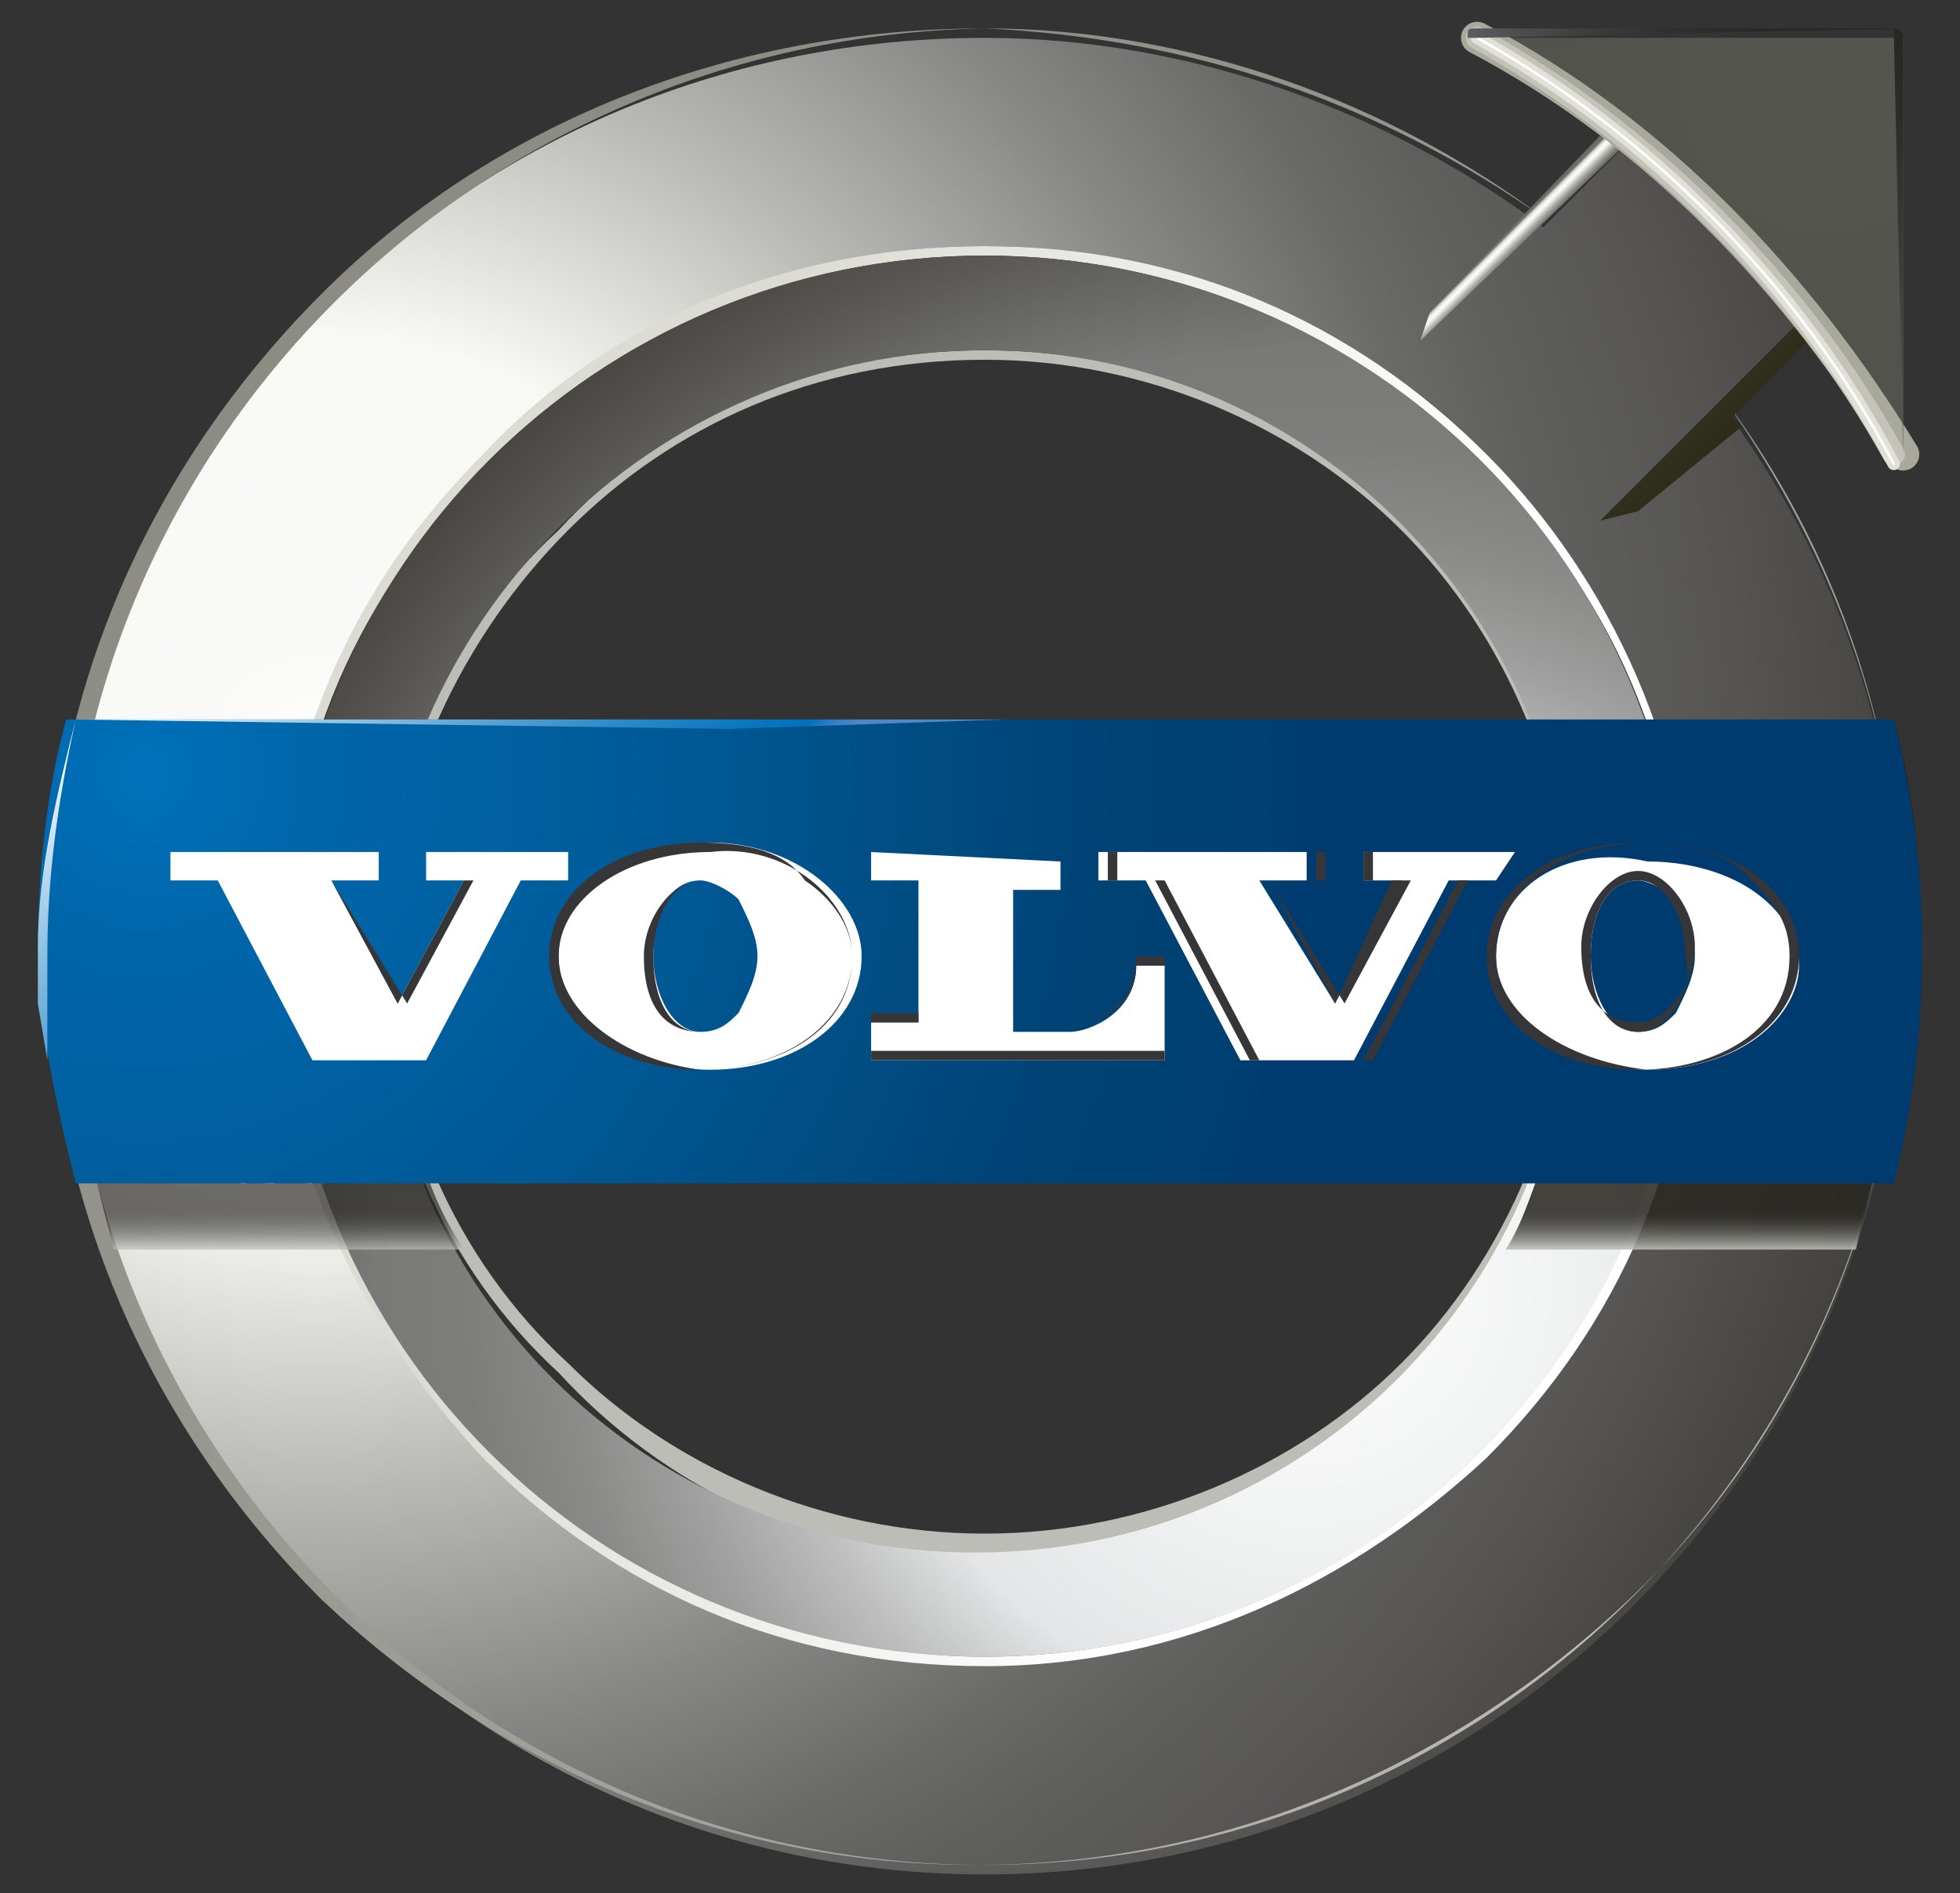 <?xml version="1.0" encoding="utf-8"?>
<!-- Generator: Adobe Illustrator 22.1.0, SVG Export Plug-In . SVG Version: 6.00 Build 0)  -->
<svg version="1.1" id="Layer_1" xmlns="http://www.w3.org/2000/svg" xmlns:xlink="http://www.w3.org/1999/xlink" x="0px" y="0px"
	 viewBox="0 0 20.7 20" style="enable-background:new 0 0 20.7 20;" xml:space="preserve">
<rect x="0" y="0" width="20.7" height="20" fill="#333333" stroke="none"/>
<style type="text/css">
	.st0{fill-rule:evenodd;clip-rule:evenodd;fill:#BDBDB7;}
	.st1{clip-path:url(#SVGID_2_);fill:url(#SVGID_3_);}
	.st2{clip-path:url(#SVGID_5_);fill:url(#SVGID_6_);}
	.st3{clip-path:url(#SVGID_8_);fill:url(#SVGID_9_);}
	.st4{clip-path:url(#SVGID_11_);fill:url(#SVGID_12_);}
	.st5{opacity:0.67;}
	.st6{clip-path:url(#SVGID_14_);}
	.st7{clip-path:url(#SVGID_16_);fill:url(#SVGID_17_);}
	.st8{clip-path:url(#SVGID_19_);}
	.st9{clip-path:url(#SVGID_21_);fill:url(#SVGID_22_);}
	.st10{clip-path:url(#SVGID_24_);}
	.st11{clip-path:url(#SVGID_26_);fill:url(#SVGID_27_);}
	.st12{clip-path:url(#SVGID_29_);}
	.st13{clip-path:url(#SVGID_31_);fill:url(#SVGID_32_);}
	.st14{clip-path:url(#SVGID_34_);}
	.st15{clip-path:url(#SVGID_36_);fill:url(#SVGID_37_);}
	.st16{clip-path:url(#SVGID_39_);}
	.st17{clip-path:url(#SVGID_41_);fill:url(#SVGID_42_);}
	.st18{clip-path:url(#SVGID_44_);}
	.st19{clip-path:url(#SVGID_46_);fill:url(#SVGID_47_);}
	.st20{opacity:0.86;}
	.st21{clip-path:url(#SVGID_49_);}
	.st22{clip-path:url(#SVGID_51_);fill:url(#SVGID_52_);}
	.st23{fill-rule:evenodd;clip-rule:evenodd;fill:#231F20;}
	.st24{clip-path:url(#SVGID_54_);fill:url(#SVGID_55_);}
	.st25{clip-path:url(#SVGID_57_);fill:url(#SVGID_58_);}
	.st26{clip-path:url(#SVGID_60_);fill:url(#SVGID_61_);}
	.st27{fill:none;stroke:#A8A89D;stroke-width:0.34;stroke-linecap:round;}
	.st28{fill:none;stroke:#C3C3BA;stroke-width:0.236;stroke-linecap:round;}
	.st29{fill:none;stroke:#E1E0D9;stroke-width:0.132;stroke-linecap:round;}
	.st30{fill:none;stroke:#FFFFFF;stroke-width:2.800000e-02;stroke-linecap:round;}
	.st31{clip-path:url(#SVGID_63_);fill:url(#SVGID_64_);}
	.st32{clip-path:url(#SVGID_66_);fill:url(#SVGID_67_);}
	.st33{fill-rule:evenodd;clip-rule:evenodd;fill:#FFFFFF;}
	.st34{fill:#363639;}
	.st35{clip-path:url(#SVGID_69_);fill:url(#SVGID_70_);}
</style>
<g>
	<g>
		<g>
			<g>
				<path class="st0" d="M10.4,3.7L10.4,3.7c1.8,0,3.3,0.7,4.5,1.9c1.2,1.1,1.9,2.7,1.9,4.5c0,1.7-0.7,3.3-1.9,4.5
					c-1.1,1.1-2.7,1.9-4.5,1.9S7,15.7,5.9,14.5C4.7,13.4,4,11.8,4,10.1c0-1.8,0.7-3.4,1.9-4.5C7,4.4,8.6,3.7,10.4,3.7 M10.4,3.8
					L10.4,3.8C8.6,3.8,7.1,4.5,6,5.6c-1.1,1.1-1.9,2.7-1.9,4.4c0,1.7,0.7,3.3,1.9,4.4c1.1,1.1,2.7,1.8,4.4,1.8
					c1.7,0,3.3-0.7,4.4-1.8c1.1-1.1,1.8-2.7,1.8-4.4c0-1.7-0.7-3.3-1.8-4.4C13.7,4.5,12.1,3.8,10.4,3.8"/>
				<g>
					<defs>
						<path id="SVGID_1_" d="M10.4,0.4c2.2,0,4.3,0.8,5.9,2l1.1-1.1l1.9,1.9l-1.1,1.1c1.2,1.6,1.9,3.6,1.9,5.8
							c0,5.3-4.3,9.7-9.7,9.7S0.7,15.4,0.7,10S5,0.4,10.4,0.4 M10.4,2.6C6.3,2.6,3,6,3,10c0,4.1,3.3,7.4,7.4,7.4s7.4-3.3,7.4-7.4
							C17.8,6,14.4,2.6,10.4,2.6"/>
					</defs>
					<clipPath id="SVGID_2_">
						<use xlink:href="#SVGID_1_"  style="overflow:visible;"/>
					</clipPath>
					
						<radialGradient id="SVGID_3_" cx="-4.636" cy="7.291" r="0.453" gradientTransform="matrix(44.665 0 0 -44.665 210.499 333.803)" gradientUnits="userSpaceOnUse">
						<stop  offset="0" style="stop-color:#FFFFFF"/>
						<stop  offset="6.452059e-03" style="stop-color:#FEFEFE"/>
						<stop  offset="6.420460e-02" style="stop-color:#F9F9F7"/>
						<stop  offset="0.225" style="stop-color:#F8F8F5"/>
						<stop  offset="0.369" style="stop-color:#B9B9B6"/>
						<stop  offset="0.496" style="stop-color:#888886"/>
						<stop  offset="0.592" style="stop-color:#6A6A68"/>
						<stop  offset="0.646" style="stop-color:#5F5F5D"/>
						<stop  offset="0.73" style="stop-color:#565553"/>
						<stop  offset="0.875" style="stop-color:#3C3A37"/>
						<stop  offset="1" style="stop-color:#221E1A"/>
					</radialGradient>
					<rect x="0.7" y="0.4" class="st1" width="19.4" height="19.4"/>
				</g>
				<g>
					<defs>
						<path id="SVGID_4_" d="M10.4,2.6L10.4,2.6c2.1,0,3.9,0.8,5.3,2.2c1.3,1.3,2.2,3.2,2.2,5.3c0,2.1-0.8,3.9-2.2,5.3
							c-1.4,1.3-3.2,2.2-5.3,2.2c-2.1,0-3.9-0.8-5.3-2.2c-1.3-1.4-2.2-3.2-2.2-5.3c0-2.1,0.8-3.9,2.2-5.3C6.4,3.4,8.3,2.6,10.4,2.6
							 M10.4,2.7L10.4,2.7c-2,0-3.9,0.8-5.2,2.2C3.8,6.2,3,8,3,10.1c0,2,0.8,3.9,2.2,5.2c1.3,1.3,3.2,2.2,5.2,2.2
							c2,0,3.9-0.8,5.2-2.2c1.3-1.3,2.2-3.2,2.2-5.2c0-2.1-0.8-3.9-2.2-5.2C14.3,3.5,12.4,2.7,10.4,2.7"/>
					</defs>
					<clipPath id="SVGID_5_">
						<use xlink:href="#SVGID_4_"  style="overflow:visible;"/>
					</clipPath>
					
						<linearGradient id="SVGID_6_" gradientUnits="userSpaceOnUse" x1="-0.871" y1="-15.7" x2="-0.418" y2="-15.7" gradientTransform="matrix(16.014 5.514 5.514 -16.014 107.071 -237.855)">
						<stop  offset="0" style="stop-color:#DDDCD4"/>
						<stop  offset="1" style="stop-color:#FFFFFF"/>
					</linearGradient>
					<polygon class="st2" points="4.5,-2 22.4,4.2 16.3,22.1 -1.7,16 					"/>
				</g>
				<g>
					<defs>
						<path id="SVGID_7_" d="M10.4,0.3L10.4,0.3c2.2,0,4.3,0.8,5.9,2l0,0C14.6,1.1,12.6,0.4,10.4,0.3C5,0.4,0.7,4.7,0.7,10
							s4.3,9.7,9.7,9.7s9.7-4.4,9.7-9.7c0-2.2-0.7-4.1-1.9-5.8l0,0c1.2,1.6,1.9,3.6,1.9,5.8c0,2.7-1.1,5.2-2.9,6.9s-4.2,2.8-6.9,2.8
							c-2.7,0-5.1-1.1-6.9-2.8c-1.8-1.8-2.9-4.2-2.9-6.9c0-2.7,1.1-5.1,2.9-6.9S7.7,0.3,10.4,0.3"/>
					</defs>
					<clipPath id="SVGID_8_">
						<use xlink:href="#SVGID_7_"  style="overflow:visible;"/>
					</clipPath>
					
						<radialGradient id="SVGID_9_" cx="-4.536" cy="8.621" r="0.453" gradientTransform="matrix(49.019 0 0 -49.019 238.498 438.878)" gradientUnits="userSpaceOnUse">
						<stop  offset="0" style="stop-color:#BDBDB8"/>
						<stop  offset="1" style="stop-color:#818179"/>
					</radialGradient>
					<rect x="0.6" y="0.3" class="st3" width="19.5" height="19.5"/>
				</g>
				<g>
					<defs>
						<path id="SVGID_10_" d="M10.4,2.7c4.1,0,7.4,3.3,7.4,7.4c0,4.1-3.3,7.4-7.4,7.4S3,14.2,3,10.1C3,6,6.3,2.7,10.4,2.7 M10.4,3.7
							C6.9,3.7,4,6.6,4,10.1c0,3.5,2.8,6.3,6.3,6.3c3.5,0,6.3-2.8,6.3-6.3C16.7,6.6,13.9,3.7,10.4,3.7"/>
					</defs>
					<clipPath id="SVGID_11_">
						<use xlink:href="#SVGID_10_"  style="overflow:visible;"/>
					</clipPath>
					
						<radialGradient id="SVGID_12_" cx="-6.381" cy="3.7" r="0.453" gradientTransform="matrix(34.422 0 0 -34.422 233.499 140.948)" gradientUnits="userSpaceOnUse">
						<stop  offset="0" style="stop-color:#FFFFFF"/>
						<stop  offset="0.162" style="stop-color:#F2F3F3"/>
						<stop  offset="0.298" style="stop-color:#E4E5E6"/>
						<stop  offset="0.301" style="stop-color:#E2E3E4"/>
						<stop  offset="0.373" style="stop-color:#BDBEBD"/>
						<stop  offset="0.444" style="stop-color:#9FA09F"/>
						<stop  offset="0.513" style="stop-color:#8A8B89"/>
						<stop  offset="0.58" style="stop-color:#7D7E7B"/>
						<stop  offset="0.64" style="stop-color:#797A77"/>
						<stop  offset="0.74" style="stop-color:#585753"/>
						<stop  offset="0.847" style="stop-color:#3A3834"/>
						<stop  offset="0.937" style="stop-color:#282521"/>
						<stop  offset="1" style="stop-color:#221E1A"/>
					</radialGradient>
					<rect x="3" y="2.7" class="st4" width="14.8" height="14.8"/>
				</g>
				<g class="st5">
					<g>
						<defs>
							<rect id="SVGID_13_" x="1.5" y="12.3" width="0.1" height="0.1"/>
						</defs>
						<clipPath id="SVGID_14_">
							<use xlink:href="#SVGID_13_"  style="overflow:visible;"/>
						</clipPath>
						<g class="st6">
							<defs>
								<path id="SVGID_15_" d="M1.5,12.4C1.5,12.4,1.5,12.4,1.5,12.4C1.5,12.4,1.5,12.4,1.5,12.4C1.6,12.4,1.6,12.4,1.5,12.4
									C1.6,12.4,1.6,12.4,1.5,12.4L1.5,12.4C1.6,12.3,1.5,12.3,1.5,12.4C1.5,12.4,1.5,12.4,1.5,12.4"/>
							</defs>
							<clipPath id="SVGID_16_">
								<use xlink:href="#SVGID_15_"  style="overflow:visible;"/>
							</clipPath>
							
								<linearGradient id="SVGID_17_" gradientUnits="userSpaceOnUse" x1="-4648.155" y1="1712.281" x2="-4647.702" y2="1712.281" gradientTransform="matrix(0 -0.121 -0.121 0 208.749 -550.004)">
								<stop  offset="0" style="stop-color:#FFFFFF"/>
								<stop  offset="0.157" style="stop-color:#F9F9F6"/>
								<stop  offset="0.17" style="stop-color:#F8F8F5"/>
								<stop  offset="0.427" style="stop-color:#B2B3AD"/>
								<stop  offset="0.502" style="stop-color:#92938D"/>
								<stop  offset="0.607" style="stop-color:#6C6C66"/>
								<stop  offset="0.711" style="stop-color:#4E4D48"/>
								<stop  offset="0.813" style="stop-color:#393832"/>
								<stop  offset="0.91" style="stop-color:#2C2A25"/>
								<stop  offset="1" style="stop-color:#282621"/>
							</linearGradient>
							<rect x="1.5" y="12.3" class="st7" width="0.1" height="0.1"/>
						</g>
					</g>
				</g>
				<g class="st5">
					<g>
						<defs>
							<rect id="SVGID_18_" x="2.9" y="12.2" width="0" height="0"/>
						</defs>
						<clipPath id="SVGID_19_">
							<use xlink:href="#SVGID_18_"  style="overflow:visible;"/>
						</clipPath>
						<g class="st8">
							<defs>
								<rect id="SVGID_20_" x="2.9" y="12.2" width="0" height="0"/>
							</defs>
							<clipPath id="SVGID_21_">
								<use xlink:href="#SVGID_20_"  style="overflow:visible;"/>
							</clipPath>
							
								<linearGradient id="SVGID_22_" gradientUnits="userSpaceOnUse" x1="-11343.054" y1="4181.205" x2="-11342.602" y2="4181.205" gradientTransform="matrix(0 -4.960630e-02 -4.960630e-02 0 210.34 -550.461)">
								<stop  offset="0" style="stop-color:#FFFFFF"/>
								<stop  offset="0.157" style="stop-color:#F9F9F6"/>
								<stop  offset="0.17" style="stop-color:#F8F8F5"/>
								<stop  offset="0.427" style="stop-color:#B2B3AD"/>
								<stop  offset="0.502" style="stop-color:#92938D"/>
								<stop  offset="0.607" style="stop-color:#6C6C66"/>
								<stop  offset="0.711" style="stop-color:#4E4D48"/>
								<stop  offset="0.813" style="stop-color:#393832"/>
								<stop  offset="0.91" style="stop-color:#2C2A25"/>
								<stop  offset="1" style="stop-color:#282621"/>
							</linearGradient>
							<rect x="2.9" y="12.2" class="st9" width="0" height="0"/>
						</g>
					</g>
				</g>
				<g class="st5">
					<g>
						<defs>
							<rect id="SVGID_23_" x="2.9" y="12.2" width="0" height="0"/>
						</defs>
						<clipPath id="SVGID_24_">
							<use xlink:href="#SVGID_23_"  style="overflow:visible;"/>
						</clipPath>
						<g class="st10">
							<defs>
								<rect id="SVGID_25_" x="2.9" y="12.2" width="0" height="0"/>
							</defs>
							<clipPath id="SVGID_26_">
								<use xlink:href="#SVGID_25_"  style="overflow:visible;"/>
							</clipPath>
							
								<linearGradient id="SVGID_27_" gradientUnits="userSpaceOnUse" x1="-10960.904" y1="4041.422" x2="-10960.451" y2="4041.422" gradientTransform="matrix(0 -5.133060e-02 -5.133060e-02 0 210.375 -550.356)">
								<stop  offset="0" style="stop-color:#FFFFFF"/>
								<stop  offset="0.157" style="stop-color:#F9F9F6"/>
								<stop  offset="0.17" style="stop-color:#F8F8F5"/>
								<stop  offset="0.427" style="stop-color:#B2B3AD"/>
								<stop  offset="0.502" style="stop-color:#92938D"/>
								<stop  offset="0.607" style="stop-color:#6C6C66"/>
								<stop  offset="0.711" style="stop-color:#4E4D48"/>
								<stop  offset="0.813" style="stop-color:#393832"/>
								<stop  offset="0.91" style="stop-color:#2C2A25"/>
								<stop  offset="1" style="stop-color:#282621"/>
							</linearGradient>
							<rect x="2.9" y="12.2" class="st11" width="0" height="0"/>
						</g>
					</g>
				</g>
				<g class="st5">
					<g>
						<defs>
							<rect id="SVGID_28_" x="2" y="12.3" width="0.1" height="0.1"/>
						</defs>
						<clipPath id="SVGID_29_">
							<use xlink:href="#SVGID_28_"  style="overflow:visible;"/>
						</clipPath>
						<g class="st12">
							<defs>
								<path id="SVGID_30_" d="M2,12.4C2,12.4,2,12.4,2,12.4C2,12.4,2,12.4,2,12.4C2,12.4,2,12.4,2,12.4C2,12.4,2,12.4,2,12.4
									L2,12.4C2,12.3,2,12.3,2,12.4C2,12.4,2,12.4,2,12.4"/>
							</defs>
							<clipPath id="SVGID_31_">
								<use xlink:href="#SVGID_30_"  style="overflow:visible;"/>
							</clipPath>
							
								<linearGradient id="SVGID_32_" gradientUnits="userSpaceOnUse" x1="-4648.155" y1="1716.861" x2="-4647.702" y2="1716.861" gradientTransform="matrix(0 -0.121 -0.121 0 209.761 -550.004)">
								<stop  offset="0" style="stop-color:#FFFFFF"/>
								<stop  offset="0.157" style="stop-color:#F9F9F6"/>
								<stop  offset="0.17" style="stop-color:#F8F8F5"/>
								<stop  offset="0.427" style="stop-color:#B2B3AD"/>
								<stop  offset="0.502" style="stop-color:#92938D"/>
								<stop  offset="0.607" style="stop-color:#6C6C66"/>
								<stop  offset="0.711" style="stop-color:#4E4D48"/>
								<stop  offset="0.813" style="stop-color:#393832"/>
								<stop  offset="0.91" style="stop-color:#2C2A25"/>
								<stop  offset="1" style="stop-color:#282621"/>
							</linearGradient>
							<rect x="2" y="12.3" class="st13" width="0.1" height="0.1"/>
						</g>
					</g>
				</g>
				<g class="st5">
					<g>
						<defs>
							<rect id="SVGID_33_" x="3.1" y="12.3" width="0.1" height="0.1"/>
						</defs>
						<clipPath id="SVGID_34_">
							<use xlink:href="#SVGID_33_"  style="overflow:visible;"/>
						</clipPath>
						<g class="st14">
							<defs>
								<rect id="SVGID_35_" x="3.1" y="12.3" width="0.1" height="0.1"/>
							</defs>
							<clipPath id="SVGID_36_">
								<use xlink:href="#SVGID_35_"  style="overflow:visible;"/>
							</clipPath>
							
								<linearGradient id="SVGID_37_" gradientUnits="userSpaceOnUse" x1="-7293.601" y1="2699.908" x2="-7293.148" y2="2699.908" gradientTransform="matrix(0 -7.713320e-02 -7.713320e-02 0 211.417 -550.263)">
								<stop  offset="0" style="stop-color:#FFFFFF"/>
								<stop  offset="0.157" style="stop-color:#F9F9F6"/>
								<stop  offset="0.17" style="stop-color:#F8F8F5"/>
								<stop  offset="0.427" style="stop-color:#B2B3AD"/>
								<stop  offset="0.502" style="stop-color:#92938D"/>
								<stop  offset="0.607" style="stop-color:#6C6C66"/>
								<stop  offset="0.711" style="stop-color:#4E4D48"/>
								<stop  offset="0.813" style="stop-color:#393832"/>
								<stop  offset="0.91" style="stop-color:#2C2A25"/>
								<stop  offset="1" style="stop-color:#282621"/>
							</linearGradient>
							<rect x="3.1" y="12.3" class="st15" width="0.1" height="0.1"/>
						</g>
					</g>
				</g>
				<g class="st5">
					<g>
						<defs>
							<rect id="SVGID_38_" x="0.9" y="12" width="4" height="1.2"/>
						</defs>
						<clipPath id="SVGID_39_">
							<use xlink:href="#SVGID_38_"  style="overflow:visible;"/>
						</clipPath>
						<g class="st16">
							<defs>
								<path id="SVGID_40_" d="M4.4,12H0.9c0.1,0.4,0.2,0.8,0.3,1.2h3.7C4.7,12.9,4.5,12.5,4.4,12 M2.9,12.1L2.9,12.1L2.9,12.1
									L2.9,12.1L2.9,12.1L2.9,12.1L2.9,12.1L2.9,12.1L3,12.2h0L2.9,12.1L3,12.2h0c0,0,0,0,0,0.1l0,0v0h0v0h0l0,0l0,0H2.9v0H3l0,0
									l0,0H2.9c0,0,0,0,0,0.1l0,0c0,0,0,0,0-0.1h0c0,0,0,0,0,0l0,0h0.1v0h0c0,0,0,0,0,0l0,0h0.1v0h0c0,0,0,0,0,0l0,0h0.1v0H2.8
									c0,0,0,0,0,0l0,0h0.1L2.9,12.1L2.9,12.1C2.8,12.2,2.8,12.2,2.9,12.1L2.9,12.1L2.9,12.1C2.9,12.2,2.9,12.1,2.9,12.1
									 M1.5,12.4L1.5,12.4L1.5,12.4L1.5,12.4C1.4,12.4,1.4,12.4,1.5,12.4C1.4,12.4,1.4,12.4,1.5,12.4l-0.1-0.2c0,0,0,0,0,0
									c0,0,0,0,0,0h0v0h0c0,0,0,0,0,0c0,0,0,0,0,0h0L1.5,12.4C1.4,12.4,1.4,12.4,1.5,12.4C1.4,12.4,1.4,12.4,1.5,12.4L1.5,12.4
									L1.5,12.4z M1.6,12.4C1.6,12.4,1.6,12.4,1.6,12.4C1.6,12.4,1.6,12.4,1.6,12.4C1.6,12.4,1.6,12.4,1.6,12.4
									C1.6,12.4,1.6,12.4,1.6,12.4C1.6,12.4,1.6,12.4,1.6,12.4c-0.1,0-0.1,0-0.1,0c0,0,0,0,0,0c0,0,0,0,0,0c0,0,0,0,0.1,0v0
									c0,0,0,0,0,0c0,0,0,0,0,0c0,0,0,0,0,0c0,0,0,0,0,0c0,0,0,0,0,0c0,0,0,0,0,0c0,0,0,0,0,0c0,0,0,0,0,0c0,0,0,0,0,0
									c0,0,0,0,0,0c0,0,0,0,0,0c0,0,0,0,0,0L1.6,12.4C1.6,12.4,1.6,12.4,1.6,12.4C1.6,12.4,1.6,12.4,1.6,12.4
									C1.6,12.4,1.6,12.4,1.6,12.4C1.6,12.4,1.6,12.4,1.6,12.4L1.6,12.4C1.6,12.4,1.6,12.4,1.6,12.4 M1.8,12.4L1.8,12.4L1.8,12.4
									L1.8,12.4C1.7,12.4,1.7,12.4,1.8,12.4C1.8,12.4,1.8,12.4,1.8,12.4l0-0.1c0,0,0,0,0,0c0,0,0,0,0,0c0,0,0,0,0,0c0,0,0,0,0,0
									v0.1C1.7,12.4,1.7,12.4,1.8,12.4C1.7,12.4,1.7,12.4,1.8,12.4L1.8,12.4L1.8,12.4H1.7v0h0c0,0,0,0,0,0c0,0,0,0,0,0v-0.1
									c0,0,0,0,0,0c0,0,0,0,0,0h0v0h0c0,0,0,0,0,0c0,0,0,0,0,0h0v0c0,0,0,0,0,0c0,0,0,0,0,0c0,0,0,0,0,0c0,0,0,0,0,0L1.8,12.4
									C1.8,12.4,1.8,12.4,1.8,12.4C1.8,12.4,1.8,12.4,1.8,12.4L1.8,12.4L1.8,12.4z M1.9,12.4C1.9,12.4,1.9,12.4,1.9,12.4
									C1.9,12.4,1.9,12.4,1.9,12.4C1.9,12.4,1.9,12.4,1.9,12.4l-0.1-0.1h0v0h0c0,0,0,0,0,0c0,0,0,0,0,0l0,0h0v0.1h0v0h0L1.9,12.4
									C1.9,12.4,1.9,12.4,1.9,12.4C1.9,12.4,1.9,12.4,1.9,12.4C1.9,12.4,1.9,12.4,1.9,12.4C1.9,12.4,1.9,12.4,1.9,12.4L1.9,12.4
									C1.9,12.4,1.9,12.4,1.9,12.4 M2.1,12.4C2.1,12.4,2.1,12.4,2.1,12.4C2.1,12.4,2.1,12.4,2.1,12.4C2.1,12.4,2.1,12.4,2.1,12.4
									C2,12.4,2,12.4,2.1,12.4C2,12.4,2,12.4,2.1,12.4c-0.1,0-0.1,0-0.1,0c0,0,0,0,0,0c0,0,0,0,0,0c0,0,0,0,0.1,0v0c0,0,0,0,0,0
									c0,0,0,0,0,0c0,0,0,0,0,0c0,0,0,0,0,0c0,0,0,0,0,0c0,0,0,0,0,0c0,0,0,0,0,0c0,0,0,0,0,0c0,0,0,0,0,0c0,0,0,0,0,0
									c0,0,0,0,0,0c0,0,0,0,0,0L2.1,12.4C2.1,12.4,2.1,12.4,2.1,12.4C2.1,12.4,2.1,12.4,2.1,12.4C2.1,12.4,2.1,12.4,2.1,12.4
									C2.1,12.4,2.1,12.4,2.1,12.4L2.1,12.4C2.1,12.4,2.1,12.4,2.1,12.4 M2.2,12.3C2.2,12.3,2.2,12.3,2.2,12.3
									C2.2,12.3,2.2,12.3,2.2,12.3C2.2,12.3,2.2,12.3,2.2,12.3C2.2,12.3,2.2,12.3,2.2,12.3C2.2,12.3,2.2,12.3,2.2,12.3
									C2.2,12.3,2.2,12.3,2.2,12.3C2.2,12.3,2.2,12.3,2.2,12.3l-0.1,0.1c0,0,0,0,0,0c0,0,0,0,0,0h0v0H2.1v0h0c0,0,0,0,0,0
									c0,0,0,0,0,0L2.2,12.3C2.1,12.3,2.1,12.3,2.2,12.3c-0.1,0-0.1,0-0.1,0h0v0h0C2.1,12.3,2.1,12.3,2.2,12.3
									C2.1,12.3,2.2,12.3,2.2,12.3L2.2,12.3L2.2,12.3C2.2,12.3,2.2,12.3,2.2,12.3C2.2,12.3,2.2,12.3,2.2,12.3
									C2.2,12.3,2.2,12.3,2.2,12.3C2.2,12.3,2.2,12.3,2.2,12.3C2.2,12.3,2.2,12.3,2.2,12.3 M2.6,12.4L2.6,12.4c0,0.1,0,0.1,0,0.1
									C2.5,12.5,2.5,12.5,2.6,12.4L2.6,12.4C2.5,12.4,2.5,12.4,2.6,12.4C2.6,12.4,2.6,12.4,2.6,12.4L2.6,12.4H2.5c0,0,0,0,0,0l0,0
									L2.6,12.4C2.6,12.4,2.6,12.3,2.6,12.4L2.6,12.4L2.6,12.4L2.6,12.4L2.6,12.4L2.6,12.4L2.6,12.4l0-0.1L2.6,12.4
									C2.6,12.3,2.6,12.3,2.6,12.4L2.6,12.4L2.6,12.4L2.6,12.4L2.6,12.4L2.6,12.4h0.1H2.6z M2.7,12.3C2.7,12.3,2.7,12.3,2.7,12.3
									c-0.1,0-0.1,0-0.1-0.1h0c0,0,0,0.1,0,0.1l0,0c0,0,0-0.1,0-0.1c0,0.1-0.1,0.1-0.1,0.1l0,0c0.1,0,0.1-0.1,0.1-0.1H2.5
									c0,0,0,0,0,0l0,0h0.1c0,0,0,0,0-0.1l0,0l0,0v0h0.1l0,0L2.7,12.3l-0.1-0.1C2.6,12.2,2.6,12.3,2.7,12.3L2.7,12.3z M3,12.5
									C3,12.5,3,12.5,3,12.5C3,12.5,2.9,12.5,3,12.5c-0.1,0-0.1,0-0.2,0c0,0,0,0,0,0c0,0,0,0-0.1,0.1l0,0c0,0,0,0,0.1-0.1
									c0,0,0,0,0-0.1l0,0c0,0,0,0,0,0.1c0,0,0-0.1,0-0.1h0l0,0l0,0l0,0c0,0,0-0.1,0-0.1h0l0,0l0,0h0.1l0,0l0,0l0,0
									c0,0,0,0.1,0,0.1h0l0,0l0,0l0,0c0,0,0,0.1,0,0.1c0,0,0,0,0,0c0,0,0,0,0.1,0C2.9,12.5,3,12.5,3,12.5L3,12.5z M3.3,12.5
									C3.3,12.5,3.3,12.5,3.3,12.5C3.3,12.5,3.2,12.5,3.3,12.5c-0.1,0-0.1,0-0.1-0.1c0,0,0,0,0-0.1h0v0.1l0.1,0l0,0
									c0,0-0.1,0-0.1,0.1l0,0c0,0,0,0,0,0v-0.2c0,0,0,0,0,0l0,0h0.1c0,0,0,0,0-0.1l0,0c0,0,0,0,0,0c0,0,0,0,0,0h0.1l0,0l0,0l0,0
									v0.1c0,0,0,0,0,0l0,0v0H3.1c0,0,0,0,0,0.1c0,0,0.1,0,0.1-0.1L3.3,12.5L3.3,12.5c-0.1-0.1-0.1-0.1-0.1-0.1
									C3.2,12.4,3.2,12.4,3.3,12.5C3.3,12.4,3.3,12.4,3.3,12.5L3.3,12.5z"/>
							</defs>
							<clipPath id="SVGID_41_">
								<use xlink:href="#SVGID_40_"  style="overflow:visible;"/>
							</clipPath>
							
								<linearGradient id="SVGID_42_" gradientUnits="userSpaceOnUse" x1="-364.188" y1="153.888" x2="-363.735" y2="153.888" gradientTransform="matrix(0 -1.542 -1.542 0 240.119 -548.104)">
								<stop  offset="0" style="stop-color:#FFFFFF"/>
								<stop  offset="0.157" style="stop-color:#F9F9F6"/>
								<stop  offset="0.17" style="stop-color:#F8F8F5"/>
								<stop  offset="0.427" style="stop-color:#B2B3AD"/>
								<stop  offset="0.502" style="stop-color:#92938D"/>
								<stop  offset="0.607" style="stop-color:#6C6C66"/>
								<stop  offset="0.711" style="stop-color:#4E4D48"/>
								<stop  offset="0.813" style="stop-color:#393832"/>
								<stop  offset="0.91" style="stop-color:#2C2A25"/>
								<stop  offset="1" style="stop-color:#282621"/>
							</linearGradient>
							<rect x="0.9" y="12" class="st17" width="4" height="1.2"/>
						</g>
					</g>
				</g>
				<g class="st5">
					<g>
						<defs>
							<rect id="SVGID_43_" x="3.1" y="12.2" width="0.1" height="0.1"/>
						</defs>
						<clipPath id="SVGID_44_">
							<use xlink:href="#SVGID_43_"  style="overflow:visible;"/>
						</clipPath>
						<g class="st18">
							<defs>
								<rect id="SVGID_45_" x="3.1" y="12.2" width="0.1" height="0.1"/>
							</defs>
							<clipPath id="SVGID_46_">
								<use xlink:href="#SVGID_45_"  style="overflow:visible;"/>
							</clipPath>
							
								<linearGradient id="SVGID_47_" gradientUnits="userSpaceOnUse" x1="-8141.862" y1="3011.153" x2="-8141.41" y2="3011.153" gradientTransform="matrix(0 -6.910710e-02 -6.910710e-02 0 211.257 -550.413)">
								<stop  offset="0" style="stop-color:#FFFFFF"/>
								<stop  offset="0.157" style="stop-color:#F9F9F6"/>
								<stop  offset="0.17" style="stop-color:#F8F8F5"/>
								<stop  offset="0.427" style="stop-color:#B2B3AD"/>
								<stop  offset="0.502" style="stop-color:#92938D"/>
								<stop  offset="0.607" style="stop-color:#6C6C66"/>
								<stop  offset="0.711" style="stop-color:#4E4D48"/>
								<stop  offset="0.813" style="stop-color:#393832"/>
								<stop  offset="0.91" style="stop-color:#2C2A25"/>
								<stop  offset="1" style="stop-color:#282621"/>
							</linearGradient>
							<rect x="3.1" y="12.2" class="st19" width="0.1" height="0.1"/>
						</g>
					</g>
				</g>
				<g class="st20">
					<g>
						<defs>
							<rect id="SVGID_48_" x="15.8" y="12" width="4" height="1.2"/>
						</defs>
						<clipPath id="SVGID_49_">
							<use xlink:href="#SVGID_48_"  style="overflow:visible;"/>
						</clipPath>
						<g class="st21">
							<defs>
								<path id="SVGID_50_" d="M16.4,12h3.5c-0.1,0.4-0.2,0.8-0.3,1.2h-3.7C16.1,12.9,16.2,12.5,16.4,12"/>
							</defs>
							<clipPath id="SVGID_51_">
								<use xlink:href="#SVGID_50_"  style="overflow:visible;"/>
							</clipPath>
							
								<linearGradient id="SVGID_52_" gradientUnits="userSpaceOnUse" x1="-364.188" y1="-125.604" x2="-363.735" y2="-125.604" gradientTransform="matrix(0 -1.542 1.542 0 211.468 -548.104)">
								<stop  offset="0" style="stop-color:#FFFFFF"/>
								<stop  offset="0.157" style="stop-color:#F9F9F6"/>
								<stop  offset="0.17" style="stop-color:#F8F8F5"/>
								<stop  offset="0.427" style="stop-color:#B2B3AD"/>
								<stop  offset="0.502" style="stop-color:#92938D"/>
								<stop  offset="0.607" style="stop-color:#6C6C66"/>
								<stop  offset="0.711" style="stop-color:#4E4D48"/>
								<stop  offset="0.813" style="stop-color:#393832"/>
								<stop  offset="0.91" style="stop-color:#2C2A25"/>
								<stop  offset="1" style="stop-color:#282621"/>
							</linearGradient>
							<rect x="15.8" y="12" class="st22" width="4" height="1.2"/>
						</g>
					</g>
				</g>
				<path class="st23" d="M20,7.6L20,7.6c0.2,0.8,0.3,1.6,0.3,2.4c0,0.9-0.1,1.7-0.3,2.5H0.8v0H20c0.2-0.8,0.3-1.7,0.3-2.5
					C20.3,9.2,20.2,8.3,20,7.6"/>
				<g>
					<defs>
						<path id="SVGID_53_" d="M0.7,7.6H20c0.2,0.8,0.3,1.6,0.3,2.4c0,0.9-0.1,1.7-0.3,2.5H0.8c-0.2-0.8-0.4-1.7-0.4-2.5
							C0.4,9.2,0.5,8.3,0.7,7.6"/>
					</defs>
					<clipPath id="SVGID_54_">
						<use xlink:href="#SVGID_53_"  style="overflow:visible;"/>
					</clipPath>
					
						<radialGradient id="SVGID_55_" cx="-7.357" cy="-0.427" r="0.453" gradientTransform="matrix(27.788 0 0 -27.788 205.75 -3.729)" gradientUnits="userSpaceOnUse">
						<stop  offset="0" style="stop-color:#0072BC"/>
						<stop  offset="3.151252e-02" style="stop-color:#006FB7"/>
						<stop  offset="0.142" style="stop-color:#0066AA"/>
						<stop  offset="0.242" style="stop-color:#0063A5"/>
						<stop  offset="0.479" style="stop-color:#005894"/>
						<stop  offset="0.837" style="stop-color:#004274"/>
						<stop  offset="0.962" style="stop-color:#004073"/>
						<stop  offset="1" style="stop-color:#003B70"/>
					</radialGradient>
					<rect x="0.4" y="7.6" class="st24" width="19.9" height="5"/>
				</g>
				<g>
					<defs>
						<polygon id="SVGID_56_" points="17.7,0.6 19.9,2.8 18.3,4.4 18.4,4.5 17.3,5.4 16.9,5.5 19.2,3.2 17.4,1.3 15,3.6 15.1,3.3 
													"/>
					</defs>
					<clipPath id="SVGID_57_">
						<use xlink:href="#SVGID_56_"  style="overflow:visible;"/>
					</clipPath>
					
						<linearGradient id="SVGID_58_" gradientUnits="userSpaceOnUse" x1="-15.891" y1="56.819" x2="-15.438" y2="56.819" gradientTransform="matrix(-10.829 -10.829 -10.829 10.829 462.966 -781.966)">
						<stop  offset="0" style="stop-color:#222003"/>
						<stop  offset="5.618000e-03" style="stop-color:#222003"/>
						<stop  offset="0.646" style="stop-color:#43423F"/>
						<stop  offset="0.651" style="stop-color:#474643"/>
						<stop  offset="0.656" style="stop-color:#54534F"/>
						<stop  offset="0.661" style="stop-color:#686764"/>
						<stop  offset="0.666" style="stop-color:#858480"/>
						<stop  offset="0.671" style="stop-color:#AAAAA5"/>
						<stop  offset="0.676" style="stop-color:#D7D7D2"/>
						<stop  offset="0.68" style="stop-color:#FBFBF5"/>
						<stop  offset="0.683" style="stop-color:#F8F8F2"/>
						<stop  offset="0.684" style="stop-color:#F0F0EA"/>
						<stop  offset="0.686" style="stop-color:#E1E1DB"/>
						<stop  offset="0.687" style="stop-color:#CCCCC6"/>
						<stop  offset="0.688" style="stop-color:#B1B1AB"/>
						<stop  offset="0.689" style="stop-color:#90918A"/>
						<stop  offset="0.69" style="stop-color:#6D6E67"/>
						<stop  offset="0.708" style="stop-color:#5A5A55"/>
						<stop  offset="0.733" style="stop-color:#464442"/>
						<stop  offset="0.764" style="stop-color:#363332"/>
						<stop  offset="0.801" style="stop-color:#2B2828"/>
						<stop  offset="0.854" style="stop-color:#252122"/>
						<stop  offset="1" style="stop-color:#231F20"/>
					</linearGradient>
					<polygon class="st25" points="17.4,8 12.5,3.1 17.4,-1.8 22.4,3.1 					"/>
				</g>
				<g>
					<defs>
						<path id="SVGID_59_" d="M15.6,0.4c1.9,1,3.4,2.6,4.5,4.4V0.4H15.6z"/>
					</defs>
					<clipPath id="SVGID_60_">
						<use xlink:href="#SVGID_59_"  style="overflow:visible;"/>
					</clipPath>
					
						<radialGradient id="SVGID_61_" cx="-19.478" cy="-29.632" r="0.453" gradientTransform="matrix(11.613 0 0 -11.613 245.5 -343.237)" gradientUnits="userSpaceOnUse">
						<stop  offset="0" style="stop-color:#565651"/>
						<stop  offset="1" style="stop-color:#51514C"/>
					</radialGradient>
					<rect x="15.6" y="0.4" class="st26" width="4.5" height="4.4"/>
				</g>
				<path class="st27" d="M15.6,0.4c1.9,1,3.4,2.6,4.5,4.4"/>
				<path class="st28" d="M15.6,0.4C17.4,1.4,19,3,20,4.8"/>
				<path class="st29" d="M15.6,0.4C17.4,1.4,19,3,20,4.9"/>
				<path class="st30" d="M15.6,0.4C17.4,1.4,19,3,20,4.9"/>
				<g>
					<defs>
						<path id="SVGID_62_" d="M20.1,0.3C20.1,0.3,20.1,0.3,20.1,0.3l-4.5,0.1h-0.1c0-0.1,0-0.1,0.1-0.1H20.1z"/>
					</defs>
					<clipPath id="SVGID_63_">
						<use xlink:href="#SVGID_62_"  style="overflow:visible;"/>
					</clipPath>
					
						<linearGradient id="SVGID_64_" gradientUnits="userSpaceOnUse" x1="-21.832" y1="-36.841" x2="-21.38" y2="-36.841" gradientTransform="matrix(10.152 0 0 -10.152 237.164 -373.667)">
						<stop  offset="0" style="stop-color:#5C5D60"/>
						<stop  offset="9.032750e-02" style="stop-color:#505051"/>
						<stop  offset="0.262" style="stop-color:#3E3E3C"/>
						<stop  offset="0.453" style="stop-color:#32302D"/>
						<stop  offset="0.674" style="stop-color:#2A2824"/>
						<stop  offset="1" style="stop-color:#282621"/>
					</linearGradient>
					<rect x="15.5" y="0.3" class="st31" width="4.6" height="0.1"/>
				</g>
				<g>
					<defs>
						<path id="SVGID_65_" d="M20.1,4.8C20.1,4.9,20.1,4.9,20.1,4.8L20.1,4.8L20,0.3h0c0,0,0.1,0,0.1,0.1V4.8z"/>
					</defs>
					<clipPath id="SVGID_66_">
						<use xlink:href="#SVGID_65_"  style="overflow:visible;"/>
					</clipPath>
					
						<linearGradient id="SVGID_67_" gradientUnits="userSpaceOnUse" x1="-55.898" y1="42.216" x2="-55.445" y2="42.216" gradientTransform="matrix(0 -10.224 -10.224 0 451.69 -566.588)">
						<stop  offset="0" style="stop-color:#5C5D60"/>
						<stop  offset="0.105" style="stop-color:#545456"/>
						<stop  offset="0.464" style="stop-color:#3C3B39"/>
						<stop  offset="0.775" style="stop-color:#2D2C27"/>
						<stop  offset="1" style="stop-color:#282621"/>
					</linearGradient>
					<rect x="20" y="0.3" class="st32" width="0.1" height="4.6"/>
				</g>
				<path class="st33" d="M15.8,10.1c0,0.7,0.7,1.2,1.6,1.2c0.4,0,0.8-0.1,1.1-0.3c0.3-0.2,0.5-0.5,0.5-0.8c0-0.3-0.2-0.6-0.5-0.8
					c-0.3-0.2-0.7-0.3-1.1-0.3C16.5,8.9,15.8,9.4,15.8,10.1 M16.8,10.1c0-0.5,0.2-0.8,0.5-0.8c0.1,0,0.3,0.1,0.4,0.2
					c0.1,0.2,0.2,0.4,0.2,0.6c0,0.2-0.1,0.4-0.2,0.6c-0.1,0.1-0.2,0.2-0.4,0.2C17,10.9,16.8,10.5,16.8,10.1 M5.9,10.1
					c0,0.7,0.7,1.2,1.6,1.2c0.9,0,1.6-0.5,1.6-1.2c0-0.6-0.7-1.2-1.6-1.2C6.6,8.9,5.9,9.4,5.9,10.1 M6.9,10.1c0-0.5,0.2-0.8,0.5-0.8
					c0.1,0,0.3,0.1,0.4,0.2C7.9,9.7,8,9.9,8,10.1c0,0.2-0.1,0.4-0.2,0.6c-0.1,0.1-0.2,0.2-0.4,0.2C7.1,10.9,6.9,10.5,6.9,10.1
					 M14.4,9v0.3l0.4,0l-0.7,1.3l-0.8-1.3l0.5,0l0-0.3l-2.2,0l0,0.3l0.5,0l1,1.9l1.2,0l1-1.9l0.5,0L16,9L14.4,9z M9.2,9v0.3l0.5,0
					l0,1.5l-0.5,0l0,0.4l0.5,0h2.6l0-1l-0.3,0c0,0.5-0.5,0.7-0.7,0.7h-0.6l0-1.5l0.5,0l0-0.3L9.2,9z M4.5,9v0.3l0.4,0l-0.7,1.3
					L3.5,9.3l0.5,0L4,9L1.8,9l0,0.3l0.5,0l1,1.9l1.2,0l1-1.9l0.5,0l0-0.3L4.5,9z"/>
				<path class="st34" d="M17.3,8.9c-0.9,0-1.6,0.5-1.6,1.2c0,0.7,0.7,1.2,1.6,1.2c0.4,0,0.8-0.1,1.1-0.3c0.3-0.2,0.5-0.5,0.5-0.9
					s-0.2-0.6-0.5-0.9C18.2,9,17.8,8.9,17.3,8.9 M15.8,10.1c0-0.7,0.7-1.2,1.6-1.2c0.9,0,1.6,0.5,1.6,1.2c0,0.7-0.7,1.2-1.6,1.2
					C16.5,11.2,15.8,10.7,15.8,10.1 M17.3,9.2c-0.3,0-0.6,0.4-0.6,0.8c0,0.5,0.2,0.8,0.6,0.8c0.3,0,0.6-0.4,0.6-0.8
					C17.9,9.6,17.6,9.2,17.3,9.2 M17.3,10.9c-0.3,0-0.5-0.3-0.5-0.8c0-0.5,0.2-0.8,0.5-0.8c0.3,0,0.5,0.4,0.5,0.8
					C17.9,10.5,17.6,10.9,17.3,10.9 M7.4,8.9c-0.9,0-1.6,0.5-1.6,1.2c0,0.7,0.7,1.2,1.6,1.2c0.4,0,0.8-0.1,1.1-0.3
					c0.3-0.2,0.5-0.5,0.5-0.9c0-0.3-0.2-0.6-0.5-0.8C8.3,9,7.9,8.9,7.4,8.9 M5.9,10.1c0-0.6,0.7-1.1,1.6-1.1C8.3,8.9,9,9.5,9,10.1
					c0,0.7-0.7,1.2-1.6,1.2C6.6,11.2,5.9,10.7,5.9,10.1 M7.4,9.3c-0.3,0-0.6,0.4-0.6,0.8c0,0.5,0.2,0.8,0.6,0.8
					c0.3,0,0.6-0.4,0.6-0.8C8,9.6,7.7,9.3,7.4,9.3 M7.4,10.9c-0.3,0-0.5-0.3-0.5-0.8c0-0.4,0.2-0.8,0.5-0.8C7.7,9.3,8,9.6,8,10.1
					C8,10.5,7.7,10.9,7.4,10.9 M16,9L16,9h-1.6h0v0v0.3v0h0h0.3l-0.6,1.3l-0.7-1.3h0.5h0v0V9v0h0h-2.2h0v0v0.3v0h0h0.5l1,1.9l0,0h0
					h1.2h0l0,0l1-1.9H16h0v0V9L16,9z M14.4,9H16v0.3h-0.5l-1,1.9h-1.2l-1-1.9h-0.5V9h2.2v0.3h-0.6l0,0l0,0l0.8,1.3l0,0l0,0l0,0l0,0
					l0.7-1.3l0,0l0,0h-0.4V9z M11.2,9L11.2,9H9.2h0v0v0.3v0h0h0.5v1.5H9.2h0v0v0.4v0h0h0.5h2.6h0v0v-1v0h0h-0.3h0l0,0
					c0,0.5-0.5,0.6-0.7,0.6h-0.5V9.3h0.5h0v0V9L11.2,9z M9.2,9h2.1v0.3h-0.5v0v1.5v0h0h0.5c0.2,0,0.7-0.1,0.7-0.7h0.3v1H9.7H9.2
					v-0.4h0.5h0V9.3H9.2V9z M6.1,9L6.1,9H4.5h0v0v0.3v0h0h0.4l-0.7,1.3L3.5,9.3H4h0v0V9v0h0H1.8h0v0v0.3v0h0h0.5l1,1.9l0,0h0h1.2h0
					l0,0l1-1.9h0.5h0v0V9L6.1,9z M4.5,9h1.5v0.3H5.5l-1,1.9H3.3l-1-1.9H1.8V9H4v0.3H3.5l0,0l0,0l0.8,1.3l0,0l0,0l0,0l0,0l0.7-1.3
					l0,0l0,0H4.5V9z"/>
				<g>
					<defs>
						<path id="SVGID_68_" d="M0.8,7.6C0.6,8.4,0.4,9.2,0.4,10c0,0.1,0,0.5,0,0.6l0.1,0.6c0-0.1,0-1.1,0-1.1
							C0.5,9.3,0.6,8.5,0.8,7.6l6.9,0.1l2.9-0.1H0.8z"/>
					</defs>
					<clipPath id="SVGID_69_">
						<use xlink:href="#SVGID_68_"  style="overflow:visible;"/>
					</clipPath>
					
						<linearGradient id="SVGID_70_" gradientUnits="userSpaceOnUse" x1="30.697" y1="-26.195" x2="31.15" y2="-26.195" gradientTransform="matrix(6.5 8.792 8.792 -6.5 33.799 -434.113)">
						<stop  offset="0" style="stop-color:#FFFFFF"/>
						<stop  offset="0.109" style="stop-color:#D8EAF5"/>
						<stop  offset="0.338" style="stop-color:#8CC0E1"/>
						<stop  offset="0.542" style="stop-color:#509ED1"/>
						<stop  offset="0.714" style="stop-color:#2586C6"/>
						<stop  offset="0.848" style="stop-color:#0A77BF"/>
						<stop  offset="0.927" style="stop-color:#0072BC"/>
						<stop  offset="0.928" style="stop-color:#0272BC"/>
						<stop  offset="0.948" style="stop-color:#247BC1"/>
						<stop  offset="0.968" style="stop-color:#3C82C4"/>
						<stop  offset="0.985" style="stop-color:#4B86C6"/>
						<stop  offset="1" style="stop-color:#5087C7"/>
					</linearGradient>
					<polygon class="st35" points="7,2.7 12.3,9.9 4,16.1 -1.3,8.9 					"/>
				</g>
			</g>
		</g>
	</g>
</g>
</svg>
